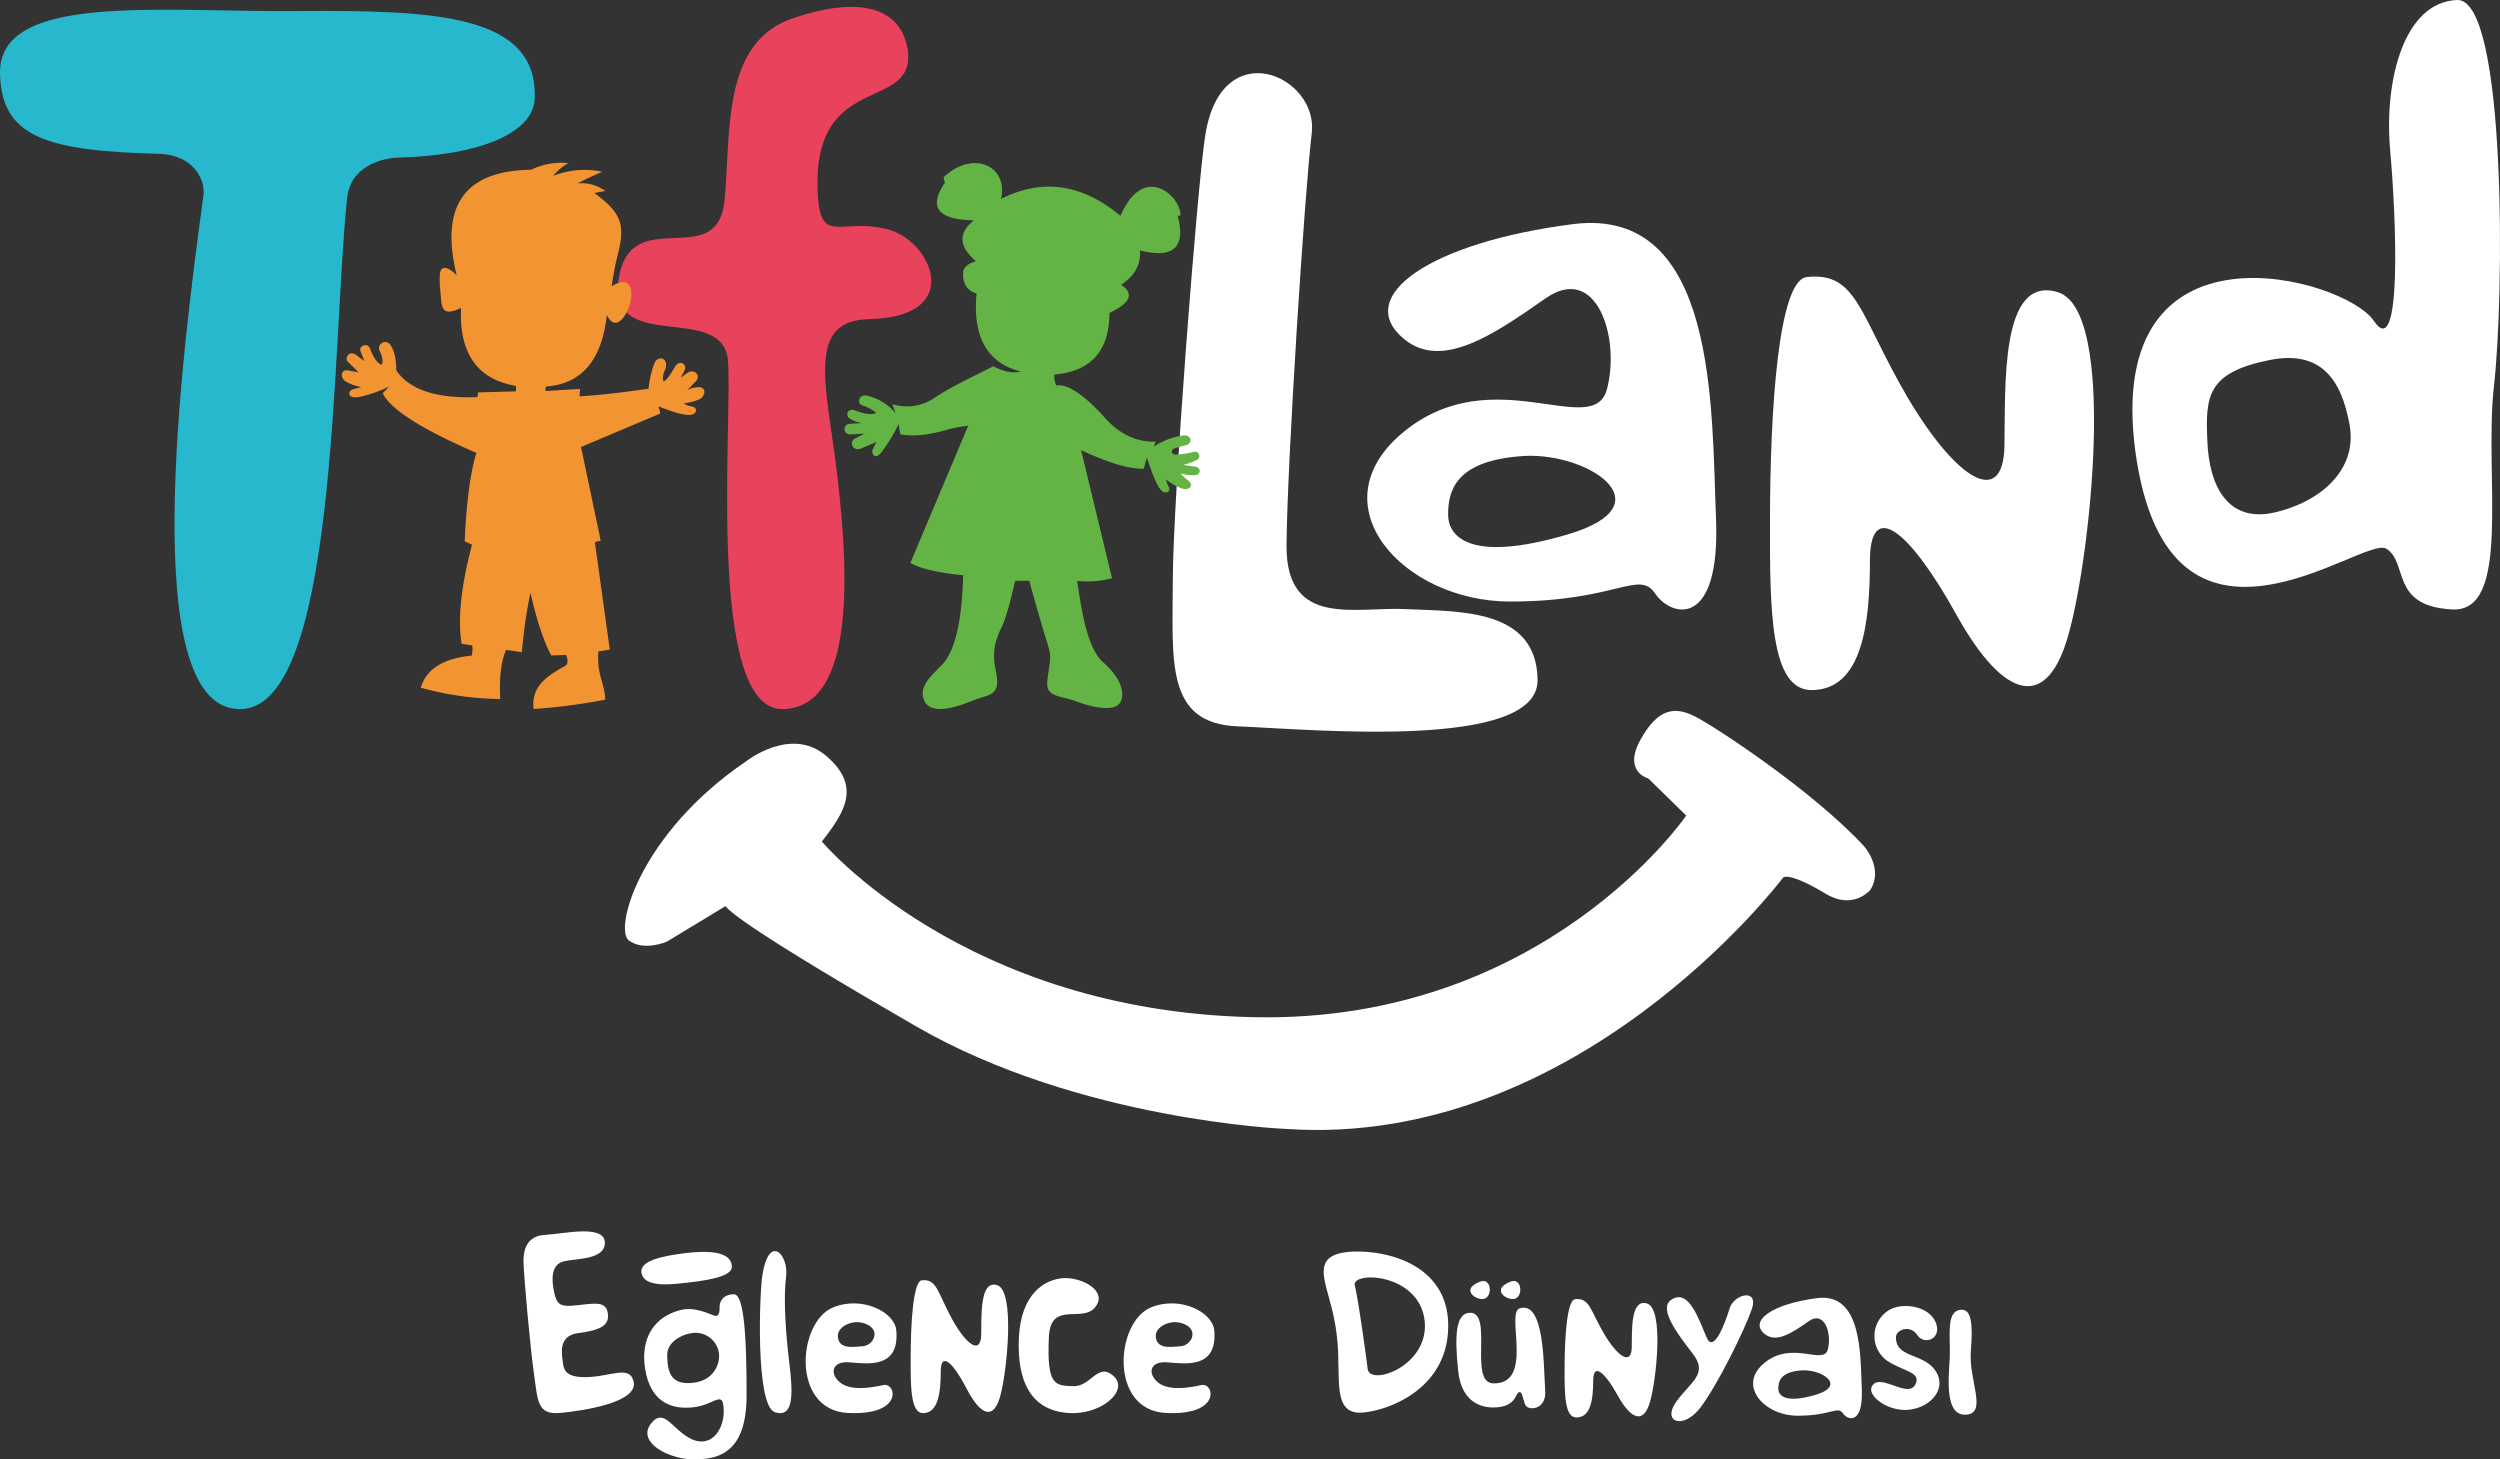 <svg id="Layer_1" data-name="Layer 1" xmlns="http://www.w3.org/2000/svg" xmlns:xlink="http://www.w3.org/1999/xlink" width="657.267" height="383.686" viewBox="0 0 657.267 383.686"><rect x="0" y="0" width="657.267" height="383.686" fill="#333333" stroke="none"/><defs><style>.cls-1{fill:none;}.cls-2{clip-path:url(#clip-path);}.cls-3{fill:#fff;}.cls-4{fill:#28b8ce;}.cls-5{fill:#e9425c;}.cls-6{fill:#64b445;}.cls-6,.cls-7{fill-rule:evenodd;}.cls-7{fill:#f39433;}</style><clipPath id="clip-path" transform="translate(0.006 2.054)"><rect class="cls-1" x="-91.979" y="-107.967" width="841.89" height="595.276"/></clipPath></defs><title>tifiland-logo-b</title><g class="cls-2"><path class="cls-3" d="M443.31,212.374l-9.974-9.777s-6.782-1.683-1.994-10.276,9.337-8.468,14.201-6.059c4.866,2.41,30.951,19.437,44.58,34.225,0,0,5.151,5.832,1.583,11.424,0,0-4.45,5.377-11.667,1.032s-10.706-5.078-11.37-4.139-54.266,71.225-130.674,65.937c0,0-54.202-2.165-97.112-26.933s-48.918-30.062-50.157-31.634l-15.385,9.321s-5.97,2.656-9.992-.274,2.823-28.128,30.781-47.105c0,0,11.796-9.383,21.066-1.454s4.98,14.733-1.132,22.515c0,0,37.238,44.612,113.605,46.197s113.641-53,113.641-53" transform="translate(0.006 2.054)"/><path class="cls-4" d="M140.544,24.292C141.851,1.388,113.662.62,77.882.853,42.045,1.173-.585-4.099,0,17.396c.426,16.41,11.784,20.233,41.742,20.988,9.3.238,12.339,7.075,11.73,11.065-6.019,43.862-17.108,133.083,8.751,134.895,26.739,2.226,24.925-95.92,29.036-134.285.88-8.57,9.278-10.593,13.76-10.701,20.333-.523,34.791-6.135,35.525-15.066" transform="translate(0.006 2.054)"/><path class="cls-5" d="M238.657,11.069c2.207,16.928-25.982,4.835-23.612,38.897.971,12.214,6.211,5.31,17.914,8.175,11.697,2.545,21.264,23.135-4.432,23.703-15.843.351-11.841,15.357-8.813,37.709,2.758,22.419,6.865,64.368-13.877,64.827-20.472.452-13.074-77.057-14.486-92.011-1.784-15.05-31.929-1.015-28.659-21.354,3.231-19.637,25.512-1.646,27.746-19.909,1.812-18.154-.93-42.074,18.175-48.424,19.203-6.407,28.419-1.71,30.044,8.387" transform="translate(0.006 2.054)"/><path class="cls-3" d="M316.833,33.729c-2.067,13.301-8.465,95.456-8.501,116.761-.016,21.145-2.11,37.824,17.307,38.425,19.351.794,78.851,6.376,78.595-12.228-.23-18.809-20.669-17.939-34.162-18.583-13.473-.805-31.892,5.25-31.844-16.664.18-22.144,4.8-93.537,6.635-108.418,1.869-15.156-23.878-26.657-28.03.707" transform="translate(0.006 2.054)"/><path class="cls-3" d="M413.696,56.85c-37.779,4.796-58.09,19.089-44.56,30.237,9.942,8.17,23.489-1.125,37.019-10.586,13.564-9.662,19.898,10.186,16.325,23.75-3.605,13.533-29.855-7.971-53.344,11.148-23.473,19.123-.362,44.695,27.872,44.695,28.249,0,33.859-8.536,38.191-2.019,4.368,6.287,17.138,9.065,15.946-19.847-1.193-29.147.362-82.009-37.449-77.378m-1.603,81.612c-27.029,7.971-31.379-.332-31.379-5.196,0-5.922,1.589-13.927,18.676-15.349,17.151-1.721,39.797,12.605,12.703,20.545" transform="translate(0.006 2.054)"/><path class="cls-3" d="M476.258,179.368c13.444,0,15.354-17.778,15.354-34.012,0-16.087,10.145-8.528,22.76,14.255,12.597,22.598,23.969,25.444,29.549,4.75,5.724-20.479,12.649-84.649-2.845-89.579-15.368-4.751-13.783,24.905-14.107,40.63-.413,15.729-12.148,9.288-25.212-12.559-12.954-22.024-13.353-33.541-26.756-32.067-7.415.793-9.663,34.694-9.663,64.17-.055,23.538.089,44.412,10.92,44.412" transform="translate(0.006 2.054)"/><path class="cls-3" d="M645.99-2.053c-13.867.52-19.163,20.752-17.64,39.126,1.639,17.946,3.228,56.505-4.275,45.205-7.477-11.257-71.154-29.252-62.678,34.376,8.713,63.627,60.019,21.749,65.975,25.546,5.87,3.705.978,15.005,17.047,15.953,16.123,1.284,8.621-34.993,11.233-58.546,2.752-23.505,3.344-102.089-9.662-101.66m-48.102,134.757c-12.229,2.708-17.12-7.026-17.567-18.802-.55-11.874,0-18.044,16.454-21.322,13.555-2.659,18.801,5.32,20.936,16.999,2.159,11.825-7.551,20.324-19.823,23.125" transform="translate(0.006 2.054)"/><path class="cls-6" d="M299.681,63.783q.517,5.372-4.923,9.038,5.22,3.506-3.082,7.385-.027,14.97-14.5,16.216a6.713,6.713,0,0,0,.49,2.87c3.991-.762,10.236,5.58,12.589,8.259q5.946,6.748,13.588,6.51l-.56,1.33a19.011,19.011,0,0,1,7.713-2.95c2.338-.304,2.671,2.115.693,2.571q-1.134.263-2.77.78c-1.188.375-1.155,1.702.325,1.656a20.248,20.248,0,0,0,4.46-.671,1.161,1.161,0,1,1,.877,2.15,19.423,19.423,0,0,1-3.528,1.259s1.032.142,3.097.429c1.789.231,1.528,2.164.114,2.257a11.298,11.298,0,0,1-3.893-.483,10.807,10.807,0,0,0,1.986,1.856c1.616,1.184.372,2.678-1.443,2.19a15.117,15.117,0,0,1-4.34-2.419,5.715,5.715,0,0,0,.658,1.884c.744,1.417-.895,2.083-1.928.983q-1.524-1.626-3.789-8.66s-.268.98-.805,2.94q-5.508.238-16.483-4.863l8.12,33.666a25.714,25.714,0,0,1-9.169.7c.927,5.729,2.249,17.396,6.86,21.418,2.754,2.402,5.754,6.137,4.821,9.751-1.036,4.012-8.766,1.685-11.795.543a21.742,21.742,0,0,0-2.803-.83c-6.016-1.379-5.173-2.659-4.419-8.294.394-2.946.396-3.323-.633-6.659q-2.229-7.229-4.608-15.946h-3.71c-.849,3.474-2.063,9.059-3.558,12.162-1.997,4.142-2.49,6.964-1.499,11.67,1.397,6.632-1.777,5.897-6.331,7.748-3.954,1.607-10.959,3.943-12.596-.271-1.486-3.822,2.503-6.767,4.939-9.448q4.915-5.413,5.363-23.328-9.916-.974-13.865-3.239,15.186-36.045,15.187-36.044a33.288,33.288,0,0,0-5.564,1.034c-3.892,1.126-8.236,1.937-12.285,1.205q-.438-2.678-.437-2.677a42.013,42.013,0,0,1-4.58,7.458c-1.643,2.087-2.76.239-2.169-.928q.934-1.84.936-1.841-3.134,1.312-4.092,1.713c-2.11.883-3.178-1.755-1.659-2.559q2.565-1.359,2.566-1.359-2.776.164-3.716.217a1.397,1.397,0,1,1-.204-2.787q3.468-.192,3.466-.194a7.377,7.377,0,0,1-3.675-1.4c-.876-.89-.126-2.549,1.532-1.947q4.197,1.521,5.712.653a10.072,10.072,0,0,0-3.453-1.878c-1.865-.456-1.119-3.071.976-2.653a13.891,13.891,0,0,1,7.517,4.565q-.315-.945-.77-2.309a12.733,12.733,0,0,0,11.012-1.647c4.474-3.014,10.549-5.776,15.479-8.327q4.24,2.169,7.245,1.4-13.264-3.418-11.619-20.542-3.966-1.152-3.497-6.019.625-1.679,3.325-2.45-6.801-5.856-.528-10.744-14.252-.25-7.629-9.869-.358-1.435-.359-1.435c7.531-7.25,17.08-3.228,15.117,5.669q16.221-8.207,31.392,4.446c6.323-14.562,16.187-4.622,15.749-.07l-.699.06q3.279,12.459-9.939,9.099" transform="translate(0.006 2.054)"/><path class="cls-7" d="M162.458,64.659a77.412,77.412,0,0,0-1.637,8.536c5.226-3.195,5.735,1.333,4.733,4.827-.829,2.893-3.666,7.438-6.028,2.766q-1.944,17.816-16.063,18.792s-.023.385-.07,1.155t9.1-.525s-.047.642-.14,1.925q6.6-.321,18.145-1.997a27.789,27.789,0,0,1,1.478-6.545c.926-2.407,3.909-1.636,2.949,1.383q-1.011,2.167-.454,3.272,1.005-.424,2.966-3.842c1.193-2.085,3.362-.664,2.496.987q-.269.516-.965,1.841s.536-.387,1.605-1.162c1.923-1.384,3.852.588,2.333,2.15q-.588.603-2.223,2.282a6.722,6.722,0,0,1,2.7-.756c2.378-.204,2.208,2.186.591,3.128a12.188,12.188,0,0,1-4.202,1.075,3.385,3.385,0,0,0,1.895.807c2.095.336,1.523,2.311-.55,2.28q-2.537-.036-7.997-2.278s.163.629.49,1.89t-20.858,8.817s1.726,8.212,5.179,24.636t-1.541.352s1.307,9.426,3.921,28.277t-3.01.49a26.326,26.326,0,0,0,.022,3.479c.246,3.318,1.629,5.51,1.798,9.19a152.706,152.706,0,0,1-18.828,2.45c-.775-5.945,3.72-8.81,8.171-11.25q1.27-.701.368-2.959s-1.307.047-3.92.14q-3.033-5.77-5.459-16.519a127.328,127.328,0,0,0-2.24,15.679s-1.377-.21-4.13-.629q-2.014,4.216-1.574,12.92a81.271,81.271,0,0,1-20.894-2.974q2.186-7.344,13.369-8.435a5.715,5.715,0,0,0,.14-2.695q-2.764-.423-2.765-.422-1.601-9.62,2.73-26.039-1.925-.91-1.925-.91.716-15.642,3.08-23.237-21.558-9.305-24.638-15.68,1.68-1.749,1.68-1.75a35.09,35.09,0,0,1-7.185,2.583c-4.272,1.018-3.572-1.581-2.292-1.896q2.214-.544,2.215-.546a12.63,12.63,0,0,1-4.187-1.517c-1.498-.997-1.283-3.223.698-2.866q2.732.501,2.734.5-2.288-2.245-2.837-2.787c-.915-.901.321-3.247,2.369-1.671q2.009,1.534,2.008,1.535-.837-2.145-1.058-2.716c-.487-1.248,1.874-2.39,2.547-.571q1.365,3.681,3.043,4.233.594-1.196-.424-3.451a1.633,1.633,0,1,1,2.811-1.651q1.435,2.209,1.452,6.562,5.197,7.668,21.347,7.019.141-1.224.14-1.224,9.975-.28,9.975-.281l.015-1.429Q120.415,96.81,121.205,78.9c-5.485,2.617-5.036-.44-5.452-4.616a21.142,21.142,0,0,1-.1-4.402c.393-3.101,3.673-.573,4.43.551q-6.789-27.483,19.528-27.857a18.358,18.358,0,0,1,9.799-1.75,13.936,13.936,0,0,0-3.99,3.36,22.438,22.438,0,0,1,12.913-1.085q-4.062,1.74-6.473,3.079a10.323,10.323,0,0,1,7.279,1.995q-1.685.257-2.905.525c6.906,5.011,8.261,8.172,6.224,15.959" transform="translate(0.006 2.054)"/><path class="cls-3" d="M355.473,327.022c-10.315.505-7.479,6.516-5.783,13.247a57.253,57.253,0,0,1,2.16,15.823c.262,6.733-.475,13.68,6.273,13.237,6.726-.504,22.137-6,22.607-22.102.479-16.112-14.922-20.648-25.257-20.205m4.072,30.751c-.118-1.258-2.392-18.051-3.365-21.834-.949-3.877,16.606-3.36,18.312,8.866,1.675,12.226-14.463,17.803-14.947,12.968" transform="translate(0.006 2.054)"/><path class="cls-3" d="M414.462,370.61c3.852,0,4.398-5.092,4.398-9.742,0-4.608,2.907-2.443,6.52,4.083,3.607,6.473,6.865,7.288,8.464,1.361,1.639-5.866,3.623-24.247-.816-25.659-4.401-1.36-3.948,7.134-4.041,11.638-.118,4.506-3.479,2.66-7.22-3.597-3.711-6.309-3.826-9.607-7.664-9.186-2.124.228-2.768,9.938-2.768,18.381-.017,6.742.024,12.721,3.127,12.721" transform="translate(0.006 2.054)"/><path class="cls-3" d="M287.906,341.642c-3.411,4.212-11.685-1.852-12.151,7.777-.601,12.938,1.668,12.776,6.352,12.96,4.743.209,6.492-6.468,10.683-2.637,4.213,3.83-3.573,10.624-12.611,9.629-9.032-.974-12.834-8.08-12.313-19.674.524-11.631,6.785-15.451,11.798-15.727,5.026-.209,11.681,3.506,8.242,7.672" transform="translate(0.006 2.054)"/><path class="cls-3" d="M137.622,329.578c.07,3.772,1.764,22.624,2.761,29.591,1.018,6.978.763,10.763,6.785,10.254,6.043-.556,20.5-2.698,19.429-8.148-.91-4.49-5.816-1.527-11.865-1.296-6.054.267-6.557-1.863-6.779-4.005-.27-2.14-1.234-6.862,4.018-7.544,5.729-.729,8.447-1.956,7.792-5.415-.596-3.196-3.926-2.304-8.279-1.887-4.316.497-5.123-.289-5.794-3.438-.763-3.449-.775-7.291,2.485-8.112,3.309-.833,10.787-.371,10.836-4.849.048-5.022-10.944-2.373-15.752-2.118-4.756.243-5.686,3.958-5.637,6.967" transform="translate(0.006 2.054)"/><path class="cls-3" d="M315.801,362.096c-3.433.776-8.793,1.584-11.502-.81-2.663-2.315-1.938-5.544,2.578-5.173,4.906.382,13.202,1.7,12.357-8.367-.39-4.814-8.901-9.19-16.569-6.099-9.433,3.784-11.144,26.965,3.768,27.773,14.848.776,12.801-8.134,9.368-7.324m-11.945-13.032c0-2.372,4.191-4.628,7.7-2.904,3.563,1.643,1.668,5.427-1.051,5.717-2.74.22-6.649.868-6.649-2.813" transform="translate(0.006 2.054)"/><path class="cls-3" d="M232.21,362.096c-3.433.776-8.794,1.584-11.502-.81-2.663-2.315-1.938-5.544,2.578-5.173,4.906.382,13.202,1.7,12.357-8.367-.39-4.814-8.902-9.19-16.569-6.099-9.433,3.784-11.144,26.965,3.768,27.773,14.848.776,12.801-8.134,9.368-7.324m-11.945-13.032c0-2.372,4.19-4.628,7.699-2.904,3.564,1.643,1.668,5.427-1.05,5.717-2.74.22-6.649.868-6.649-2.813" transform="translate(0.006 2.054)"/><path class="cls-3" d="M192.951,338.228c-2.794,0-3.769,1.829-3.769,3.31,0,1.389-.108,2.859-1.721,2.188-1.593-.66-5.015-2.072-8.037-1.471-7.234,1.585-11.209,7.325-9.779,15.809.845,4.882,3.531,10.681,12.227,9.906,5.967-.497,8.166-4.837,8.382.544.217,5.3-3.302,10.137-8.382,7.81-5.144-2.372-7.31-8.725-10.862-3.91-3.52,4.825,5.079,9.407,11.945,9.211,6.856-.116,13.321-2.557,13.321-16.896,0-14.328-.542-26.501-3.325-26.501m-11.491,23.319c-5.479.323-5.934-3.483-6.043-7.152-.173-3.657,3.899-5.625,6.455-5.96a6.217,6.217,0,0,1,7.18,5.624c.13,3.345-2.1,7.256-7.592,7.488" transform="translate(0.006 2.054)"/><path class="cls-3" d="M242.697,369.468c4.045,0,4.62-5.716,4.62-10.937,0-5.172,3.053-2.742,6.849,4.584,3.79,7.267,7.213,8.182,8.892,1.528,1.722-6.585,3.806-27.219-.856-28.805-4.625-1.527-4.148,8.009-4.246,13.066-.124,5.057-3.655,2.986-7.586-4.04-3.898-7.081-4.018-10.785-8.051-10.31-2.231.255-2.908,11.155-2.908,20.634-.017,7.568.027,14.28,3.286,14.28" transform="translate(0.006 2.054)"/><path class="cls-3" d="M200.454,333.022c-.807,4.825-1.869,34.486,3.254,36.199,5.112,1.643,4.754-5.137,3.775-13.181-.981-8.136-1.533-17.036-.813-22.532.731-5.427-4.381-11.491-6.216-.486" transform="translate(0.006 2.054)"/><path class="cls-3" d="M168.681,332.763c.412,1.562,1.83,3.448,9.508,2.662,7.636-.718,14.263-1.806,14.22-4.456-.087-4.316-6.975-4.224-12.465-3.541-5.491.706-12.076,1.887-11.263,5.335" transform="translate(0.006 2.054)"/><path class="cls-3" d="M386.526,343.08c6.081,0-.424,18.319,6.01,18.566,10.947.298,3.258-18.525,6.968-19.711,6.639-2.185,6.279,15.166,6.742,21.834.237,4.238-3.453,5.104-4.917,3.949-.835-.721-.99-3.949-1.825-3.794-1.268.289-.669,3.495-5.834,4.01-2.774.249-9.32-.154-10.31-9.556-.979-9.391-.669-15.298,3.166-15.298" transform="translate(0.006 2.054)"/><path class="cls-3" d="M439.274,339.75c-3.319,2.412,2.016,9.205,5.902,14.299,3.861,5.112-.588,7.091-4.465,12.39-3.871,5.361,1.769,7.537,6.335,1.567,4.541-5.999,11.634-20.411,13.526-25.915,1.876-5.578-4.793-3.908-5.876-.094-1.123,3.722-4.129,11.845-5.994,7.639-1.887-4.216-4.655-13.34-9.428-9.886" transform="translate(0.006 2.054)"/><path class="cls-3" d="M477.804,339.22c-11.771,1.496-18.102,5.95-13.885,9.423,3.098,2.546,7.32-.35,11.535-3.299,4.227-3.01,6.202,3.174,5.087,7.402-1.123,4.217-9.302-2.485-16.622,3.473-7.314,5.959-.113,13.928,8.686,13.928,8.803,0,10.551-2.66,11.9-.629,1.362,1.959,5.341,2.824,4.969-6.184-.371-9.083.113-25.556-11.67-24.114m-.499,25.433c-8.423,2.483-9.778-.104-9.778-1.619,0-1.846.495-4.34,5.82-4.783,5.344-.536,12.401,3.927,3.958,6.402" transform="translate(0.006 2.054)"/><path class="cls-3" d="M492.114,362.468c-1.237,2.495,4.247,6.67,9.773,6.103,5.454-.588,9.546-5.041,7.444-9.371-2.774-5.773-11.041-3.855-10.866-9.762.05-1.908,3.732-3.329,5.618-.464,1.949,2.804,6.67.835,4.762-3.485-1.896-4.381-9.308-5.371-12.793-2.72a7.979,7.979,0,0,0,.227,13.019c4.01,2.577,8.278,2.856,7.505,5.546-1.516,5.145-9.546-2.897-11.67,1.134" transform="translate(0.006 2.054)"/><path class="cls-3" d="M518.135,353.229c.608-7.566.104-11.164-2.649-10.937-4.082.392-2.577,7.143-2.917,13.061-.35,5.855-1.165,14.938,4.422,14.515,5.546-.495.547-9.093,1.144-16.639" transform="translate(0.006 2.054)"/><path class="cls-3" d="M390.703,339.183c1.731-1.247,1.104-5.268-1.516-4.309-5.927,2.237-.247,5.609,1.516,4.309" transform="translate(0.006 2.054)"/><path class="cls-3" d="M398.722,339.183c1.73-1.247,1.103-5.268-1.517-4.309-5.926,2.237-.247,5.609,1.517,4.309" transform="translate(0.006 2.054)"/></g></svg>
